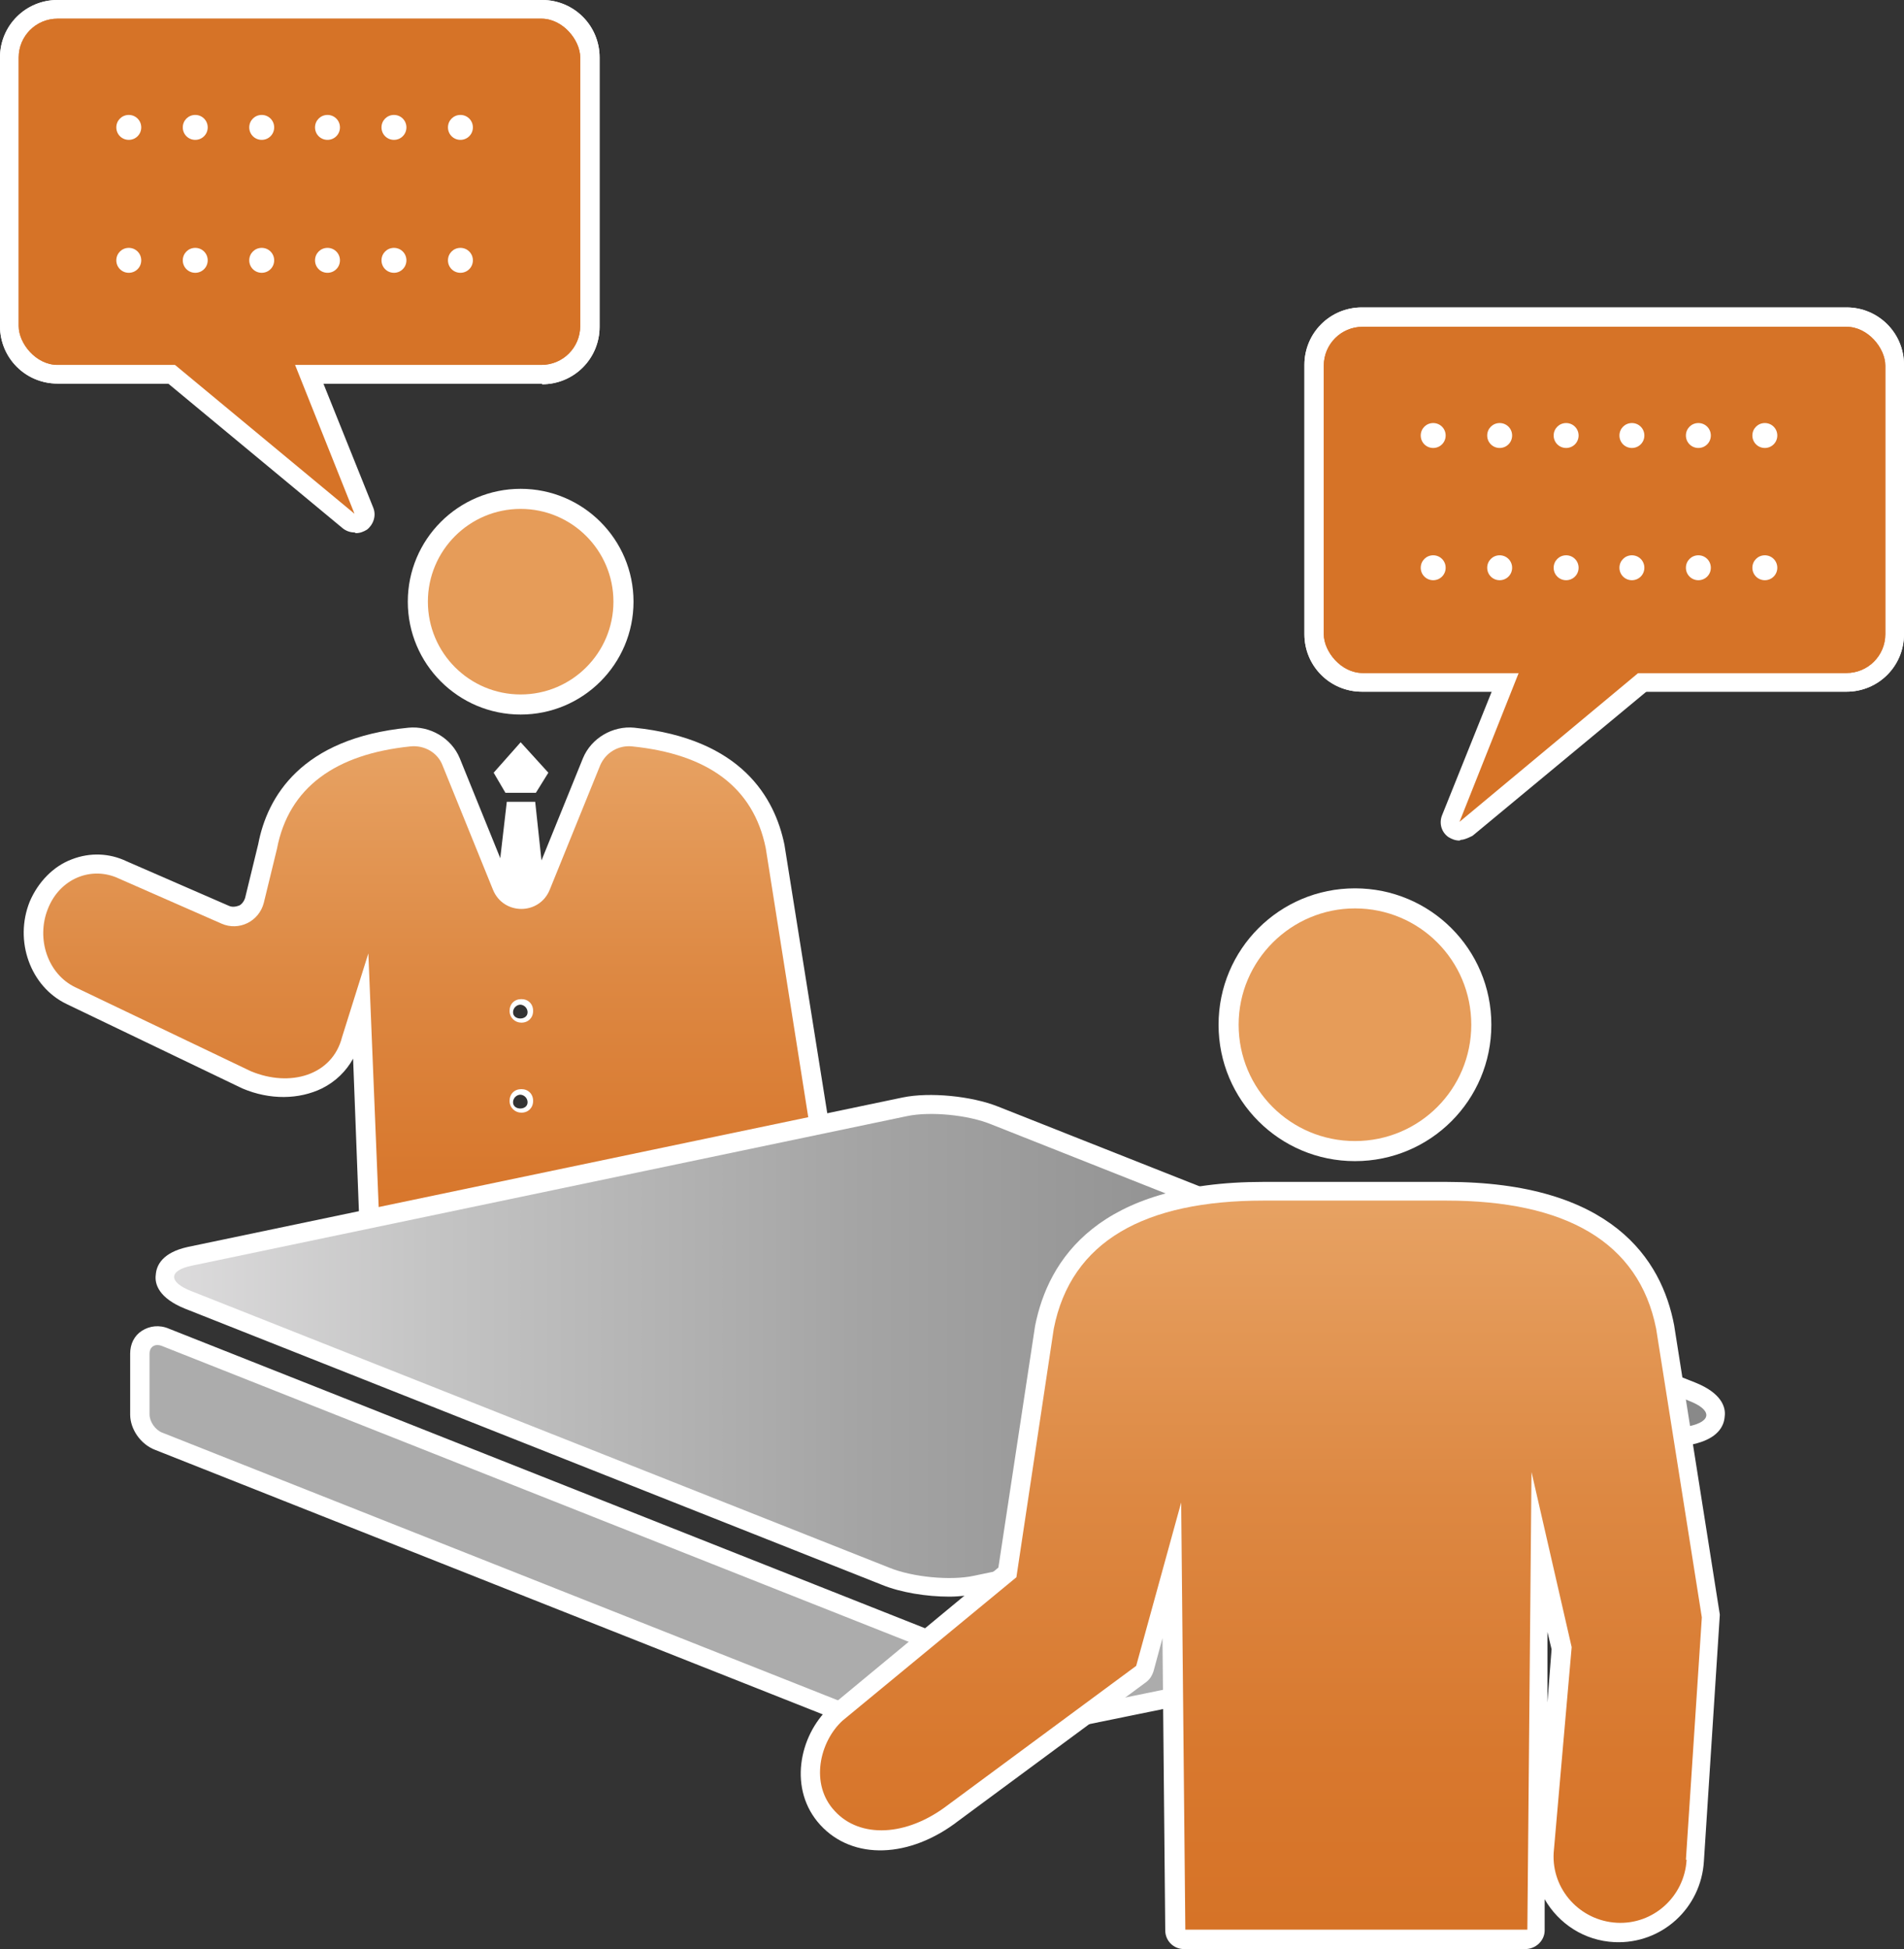 <?xml version="1.0" encoding="UTF-8"?><svg id="_レイヤー_2" xmlns="http://www.w3.org/2000/svg" xmlns:xlink="http://www.w3.org/1999/xlink" viewBox="0 0 27.5 28.15"><rect x="0" y="0" width="27.5" height="28.15" fill="#333333" stroke="none"/><defs><style>.cls-1{fill:#fff;}.cls-2{fill:url(#_名称未設定グラデーション_50);}.cls-3{fill:#d67327;}.cls-4{fill:#e69c59;}.cls-5{fill:url(#_名称未設定グラデーション_48);}.cls-6{fill:url(#_名称未設定グラデーション_57);}.cls-7{fill:#acacac;}</style><linearGradient id="_名称未設定グラデーション_48" x1="6.3" y1="10.77" x2="6.3" y2="18.94" gradientUnits="userSpaceOnUse"><stop offset="0" stop-color="#e7a263"/><stop offset=".41" stop-color="#dd8842"/><stop offset=".76" stop-color="#d8782e"/><stop offset="1" stop-color="#d67327"/></linearGradient><linearGradient id="_名称未設定グラデーション_57" x1="2.52" y1="19.44" x2="24.64" y2="19.44" gradientUnits="userSpaceOnUse"><stop offset="0" stop-color="#dcdbdc"/><stop offset=".16" stop-color="#c5c5c5"/><stop offset=".45" stop-color="#a4a4a4"/><stop offset=".69" stop-color="#909090"/><stop offset=".85" stop-color="#898989"/></linearGradient><linearGradient id="_名称未設定グラデーション_50" x1="18.21" y1="17.34" x2="18.21" y2="27.87" gradientUnits="userSpaceOnUse"><stop offset="0" stop-color="#e7a263"/><stop offset=".41" stop-color="#dd8842"/><stop offset=".76" stop-color="#d8782e"/><stop offset="1" stop-color="#d67327"/></linearGradient></defs><g id="_レイヤー_5"><path class="cls-1" d="m7.52,10.32c.9,0,1.63-.73,1.63-1.63s-.73-1.63-1.63-1.63-1.63.73-1.63,1.63.73,1.63,1.63,1.63Z"/><polygon class="cls-1" points="7.52 11.45 7.74 11.45 7.92 11.16 7.52 10.72 7.13 11.16 7.3 11.45 7.52 11.45"/><polygon class="cls-1" points="7.52 13.53 7.85 12.7 7.73 11.58 7.52 11.58 7.32 11.58 7.19 12.7 7.52 13.53"/><path class="cls-1" d="m11.19,19.21c-.21,0-.42-.06-.6-.19-.23-.16-.39-.4-.44-.68-.02-.14-.14-.15-.18-.14-.05,0-.16.03-.16.17v.07c-.02.39-.33.69-.72.69h-3.16c-.38,0-.7-.3-.71-.69l-.12-3.15c-.1.18-.25.33-.45.43-.33.16-.75.17-1.15,0l-2.54-1.22c-.52-.25-.76-.91-.53-1.48.12-.28.34-.51.61-.61.26-.1.54-.09.79.03l1.47.64c.06.03.12.01.15,0s.07-.05.09-.11l.19-.78c.13-.68.62-1.53,2.17-1.68.31-.03.62.15.74.44l.73,1.8c.04.1.12.11.16.11h0s.12-.01.16-.11l.73-1.8c.12-.29.43-.47.74-.44,1.55.16,2.03,1.01,2.17,1.69l.92,5.77h0c.1.57-.28,1.12-.85,1.22-.06.01-.13.02-.19.02Zm-1.2-1.55c.35,0,.64.24.7.59.02.13.1.25.21.33.11.08.25.11.38.08.28-.05.46-.32.41-.59,0,0,0,0,0,0l-.91-5.76c-.15-.73-.7-1.14-1.69-1.25-.08,0-.15.04-.18.11l-.73,1.8c-.11.27-.37.44-.66.44h0c-.29,0-.55-.18-.66-.45l-.73-1.8c-.03-.07-.1-.11-.18-.11-.99.1-1.55.51-1.69,1.26l-.19.79c-.05.2-.19.38-.38.47-.19.09-.41.1-.6.01l-1.47-.65c-.12-.06-.25-.06-.37-.02-.13.05-.24.16-.3.31-.12.3,0,.66.27.78l2.53,1.21c.24.1.5.1.68,0,.13-.07.22-.17.26-.32l.38-1.22c.04-.13.15-.21.29-.19.13.02.23.13.24.26l.19,4.66c0,.09.08.17.17.17h3.16c.09,0,.17-.07.17-.17v-.06c.02-.38.29-.66.67-.69.02,0,.04,0,.05,0Zm-2.47-1.31c-.24,0-.44-.2-.44-.44s.2-.44.44-.44.44.2.44.44-.2.44-.44.44Zm0-.54c-.06,0-.11.05-.11.11,0,.12.21.12.21,0,0-.06-.05-.11-.11-.11Zm0-.76c-.24,0-.44-.2-.44-.44s.2-.44.44-.44.44.2.44.44-.2.44-.44.44Zm0-.54c-.06,0-.11.05-.11.11,0,.12.21.12.21,0,0-.06-.05-.11-.11-.11Z"/><path class="cls-5" d="m11.97,18.01h0l-.91-5.76c-.18-.89-.85-1.36-1.93-1.47-.2-.02-.38.09-.46.27l-.73,1.8c-.15.37-.67.37-.82,0l-.73-1.8c-.07-.18-.26-.29-.46-.27-1.08.11-1.76.59-1.93,1.48l-.19.78c-.07.27-.36.41-.61.3l-1.48-.65h0c-.4-.19-.86,0-1.03.44-.17.43,0,.94.4,1.13l2.53,1.21c.57.24,1.18.06,1.32-.49l.38-1.21.19,4.66c0,.24.2.43.44.43h3.16c.24,0,.43-.19.44-.43v-.07c.02-.53.79-.58.88-.06h0c.08.43.48.71.91.63.43-.08.71-.48.63-.91Zm-4.44-1.94c-.09,0-.17-.07-.17-.17s.07-.17.17-.17.17.07.17.17-.07.17-.17.17Zm0-1.3c-.09,0-.17-.07-.17-.17s.07-.17.17-.17.17.07.17.17-.07.17-.17.17Z"/><path class="cls-4" d="m7.52,10.14c.8,0,1.46-.65,1.46-1.46s-.65-1.46-1.46-1.46-1.46.65-1.46,1.46.65,1.46,1.46,1.46Z"/><path class="cls-1" d="m7.52,10.26c-.87,0-1.57-.7-1.57-1.57s.71-1.57,1.57-1.57,1.57.7,1.57,1.57-.7,1.57-1.57,1.57Zm0-2.91c-.74,0-1.34.6-1.34,1.34s.6,1.34,1.34,1.34,1.34-.6,1.34-1.34-.6-1.34-1.34-1.34Z"/><path class="cls-1" d="m13.71,23.06c-.33,0-.7-.06-.97-.17l-10.07-3.99c-.37-.15-.44-.35-.42-.49.01-.14.1-.32.46-.4l10.33-2.16c.39-.08.99-.02,1.37.13l10.08,3.99c.37.15.44.35.42.49-.01.14-.1.32-.46.4l-10.33,2.16h0c-.12.02-.26.04-.41.04Zm.35-.3h0,0Zm-10.96-4.27l9.84,3.9c.29.11.78.16,1.06.1l10.05-2.1-9.85-3.9c-.29-.11-.78-.16-1.06-.1l-10.05,2.1Z"/><path class="cls-6" d="m14.06,22.76c-.33.07-.88.02-1.22-.12l-10.07-3.99c-.34-.13-.34-.3,0-.37l10.33-2.16c.33-.07.88-.02,1.22.12l10.07,3.99c.34.13.34.3,0,.37l-10.33,2.16Z"/><path class="cls-1" d="m13.53,25.33c-.12,0-.26-.02-.36-.06l-10.93-4.33c-.21-.08-.36-.3-.36-.51v-.88c0-.14.06-.26.17-.33.11-.07.25-.09.39-.03l10.93,4.33c.05.02.17.03.21.02,0,0,0,0,0,0l9.26-1.89c.13-.03.26,0,.35.08s.15.2.15.33v.88c0,.23-.17.44-.4.49l-9.26,1.89s-.1.01-.16.01Zm-11.1-5.57v.66l10.94,4.34c.05.02.17.03.21.02l9.26-1.89-.03-.69-9.12,1.86c-.15.03-.37.01-.52-.05l-10.74-4.26Zm20.52,2.41h0s0,0,0,0Zm-.15-.12s0,0,0,0h0Z"/><path class="cls-7" d="m13.64,23.8c-.1.02-.26,0-.37-.03l-10.93-4.33c-.1-.04-.18.01-.18.11v.88c0,.1.08.22.18.26l10.93,4.33c.1.04.27.06.37.03l9.26-1.89c.1-.02.18-.12.18-.22v-.88c0-.1-.08-.17-.18-.15l-9.26,1.89Z"/><path class="cls-1" d="m19.57,16.77c1.09,0,1.97-.88,1.97-1.97s-.88-1.97-1.97-1.97-1.97.88-1.97,1.97.88,1.97,1.97,1.97Z"/><path class="cls-1" d="m22.04,28.15h-4.94c-.15,0-.27-.12-.27-.27l-.04-4.22-.13.48c-.02.06-.05.11-.1.15l-2.72,2.01c-.7.54-1.52.57-1.99.06-.47-.51-.31-1.29.13-1.7l2.44-2.02.53-3.49c.19-.96.91-2.08,3.3-2.08h2.64c2.39,0,3.11,1.12,3.29,2.07l.66,4.18-.23,3.56c-.04.68-.61,1.2-1.29,1.17-.44-.02-.81-.27-1.01-.62v.45c0,.15-.13.27-.28.27Zm-4.67-.54h4.4l.06-6.34c0-.14.11-.25.24-.27.13-.02.26.07.29.21l.58,2.53s0,.06,0,.08l-.26,2.97c-.02.37.28.7.66.72.38.02.71-.28.73-.66h0s.23-3.5.23-3.5l-.66-4.11c-.21-1.09-1.12-1.62-2.76-1.62h-2.64c-1.64,0-2.55.53-2.76,1.63l-.54,3.58c-.01.07-.04.13-.1.17l-2.51,2.07c-.2.19-.34.64-.09.92.26.29.78.24,1.26-.12l2.65-1.96.62-2.27c.04-.13.16-.21.3-.2.13.02.23.13.24.27l.05,5.9Zm4.98-4.04v1.02s.06-.77.06-.77l-.06-.25Z"/><path class="cls-2" d="m24.35,26.86h0s.23-3.5.23-3.5l-.66-4.17c-.25-1.26-1.32-1.85-3.03-1.85h-2.64c-1.71,0-2.78.58-3.03,1.85l-.54,3.59-2.51,2.07c-.33.3-.48.92-.11,1.31.36.39,1.03.37,1.63-.09l2.72-2.01.65-2.36.06,6.17h4.94l.06-6.61.58,2.53-.26,2.97c-.03.53.38.98.91,1.01s.98-.38,1.01-.91Z"/><path class="cls-4" d="m19.57,16.6c.99,0,1.79-.8,1.79-1.79s-.8-1.79-1.79-1.79-1.79.8-1.79,1.79.8,1.79,1.79,1.79Z"/><path class="cls-1" d="m19.57,16.71c-1.05,0-1.91-.86-1.91-1.91s.86-1.91,1.91-1.91,1.91.86,1.91,1.91-.86,1.91-1.91,1.91Zm0-3.59c-.92,0-1.68.75-1.68,1.68s.75,1.68,1.68,1.68,1.68-.75,1.68-1.68-.75-1.68-1.68-1.68Z"/><path class="cls-1" d="m7.83,5.54H.83c-.46,0-.83-.37-.83-.83V.83c0-.46.37-.83.83-.83h7c.46,0,.83.37.83.83v3.89c0,.46-.37.83-.83.83ZM.83.54c-.16,0-.29.13-.29.28v3.89c0,.16.13.28.29.28h7c.16,0,.28-.13.28-.28V.83c0-.16-.13-.28-.28-.28H.83Z"/><path class="cls-1" d="m7.83,5.54H.83c-.46,0-.83-.37-.83-.83V.83c0-.46.37-.83.83-.83h7c.46,0,.83.37.83.83v3.89c0,.46-.37.83-.83.83ZM.83.54c-.16,0-.29.13-.29.28v3.89c0,.16.13.28.29.28h7c.16,0,.28-.13.28-.28V.83c0-.16-.13-.28-.28-.28H.83Z"/><path class="cls-1" d="m5.12,7.69c-.06,0-.12-.02-.17-.06l-2.81-2.33c-.09-.07-.12-.19-.08-.3.04-.11.14-.18.25-.18l1.86-.05c.11,0,.22.06.26.17l.96,2.39c.05.12,0,.25-.09.32-.05.03-.1.05-.16.05Zm-2.08-2.35l1.44,1.19-.49-1.22-.95.03Z"/><rect class="cls-3" x=".27" y=".27" width="8.11" height="5" rx=".56" ry=".56"/><rect class="cls-3" x=".27" y=".27" width="8.11" height="5" rx=".56" ry=".56"/><polygon class="cls-3" points="4.17 5.04 5.12 7.42 2.31 5.09 4.17 5.04"/><path class="cls-1" d="m2.04,1.84c0,.1-.08.18-.18.18s-.18-.08-.18-.18.08-.18.18-.18.18.08.18.18Zm.96,0c0,.1-.08.18-.18.18s-.18-.08-.18-.18.08-.18.18-.18.18.08.18.18Zm.96,0c0,.1-.08.18-.18.18s-.18-.08-.18-.18.08-.18.18-.18.18.08.18.18Z"/><path class="cls-1" d="m4.91,1.84c0,.1-.08.18-.18.18s-.18-.08-.18-.18.08-.18.18-.18.18.08.18.18Zm.96,0c0,.1-.08.18-.18.18s-.18-.08-.18-.18.08-.18.18-.18.18.08.18.18Zm.96,0c0,.1-.08.18-.18.18s-.18-.08-.18-.18.08-.18.18-.18.18.08.18.18Z"/><path class="cls-1" d="m2.04,3.76c0,.1-.08.18-.18.18s-.18-.08-.18-.18.08-.18.18-.18.18.08.18.18Zm.96,0c0,.1-.08.18-.18.18s-.18-.08-.18-.18.08-.18.18-.18.18.08.18.18Zm.96,0c0,.1-.08.18-.18.18s-.18-.08-.18-.18.08-.18.18-.18.18.08.18.18Z"/><path class="cls-1" d="m4.91,3.76c0,.1-.08.18-.18.18s-.18-.08-.18-.18.08-.18.18-.18.18.08.18.18Zm.96,0c0,.1-.08.18-.18.18s-.18-.08-.18-.18.08-.18.18-.18.18.08.18.18Zm.96,0c0,.1-.08.18-.18.18s-.18-.08-.18-.18.08-.18.18-.18.18.08.18.18Z"/><path class="cls-1" d="m26.67,9.99h-7c-.46,0-.83-.37-.83-.83v-3.89c0-.46.37-.83.83-.83h7c.46,0,.83.37.83.83v3.89c0,.46-.37.83-.83.83Zm-7-5c-.16,0-.28.13-.28.28v3.89c0,.16.13.28.28.28h7c.16,0,.29-.13.29-.28v-3.89c0-.16-.13-.28-.29-.28h-7Z"/><path class="cls-1" d="m26.67,9.99h-7c-.46,0-.83-.37-.83-.83v-3.89c0-.46.37-.83.83-.83h7c.46,0,.83.37.83.83v3.89c0,.46-.37.83-.83.83Zm-7-5c-.16,0-.28.13-.28.28v3.89c0,.16.13.28.28.28h7c.16,0,.29-.13.29-.28v-3.89c0-.16-.13-.28-.29-.28h-7Z"/><path class="cls-1" d="m21.08,12.14c-.06,0-.11-.02-.16-.05-.1-.07-.14-.2-.09-.32l.96-2.39c.04-.11.15-.16.26-.17l1.86.05c.11,0,.21.08.25.18.04.11,0,.22-.08.3l-2.81,2.33s-.11.06-.17.06Zm1.14-2.38l-.49,1.22,1.44-1.19-.95-.03Z"/><rect class="cls-3" x="19.12" y="4.72" width="8.11" height="5" rx=".56" ry=".56"/><rect class="cls-3" x="19.12" y="4.72" width="8.11" height="5" rx=".56" ry=".56"/><polygon class="cls-3" points="22.03 9.48 21.08 11.87 23.89 9.53 22.03 9.48"/><path class="cls-1" d="m20.88,6.29c0,.1-.08.18-.18.18s-.18-.08-.18-.18.08-.18.18-.18.18.08.18.18Zm.96,0c0,.1-.08.18-.18.18s-.18-.08-.18-.18.08-.18.18-.18.18.08.18.18Zm.96,0c0,.1-.08.18-.18.18s-.18-.08-.18-.18.08-.18.18-.18.18.08.18.18Z"/><path class="cls-1" d="m23.75,6.29c0,.1-.08.18-.18.18s-.18-.08-.18-.18.08-.18.18-.18.18.08.18.18Zm.96,0c0,.1-.08.18-.18.18s-.18-.08-.18-.18.08-.18.18-.18.18.08.18.18Zm.96,0c0,.1-.08.18-.18.18s-.18-.08-.18-.18.08-.18.18-.18.18.08.18.18Z"/><path class="cls-1" d="m20.88,8.2c0,.1-.08.18-.18.18s-.18-.08-.18-.18.08-.18.18-.18.18.08.18.18Zm.96,0c0,.1-.08.18-.18.18s-.18-.08-.18-.18.08-.18.18-.18.18.08.18.18Zm.96,0c0,.1-.08.18-.18.18s-.18-.08-.18-.18.08-.18.18-.18.18.08.18.18Z"/><path class="cls-1" d="m23.75,8.2c0,.1-.08.18-.18.18s-.18-.08-.18-.18.08-.18.18-.18.18.08.18.18Zm.96,0c0,.1-.08.18-.18.18s-.18-.08-.18-.18.08-.18.18-.18.18.08.18.18Zm.96,0c0,.1-.08.18-.18.18s-.18-.08-.18-.18.08-.18.18-.18.18.08.18.18Z"/></g></svg>